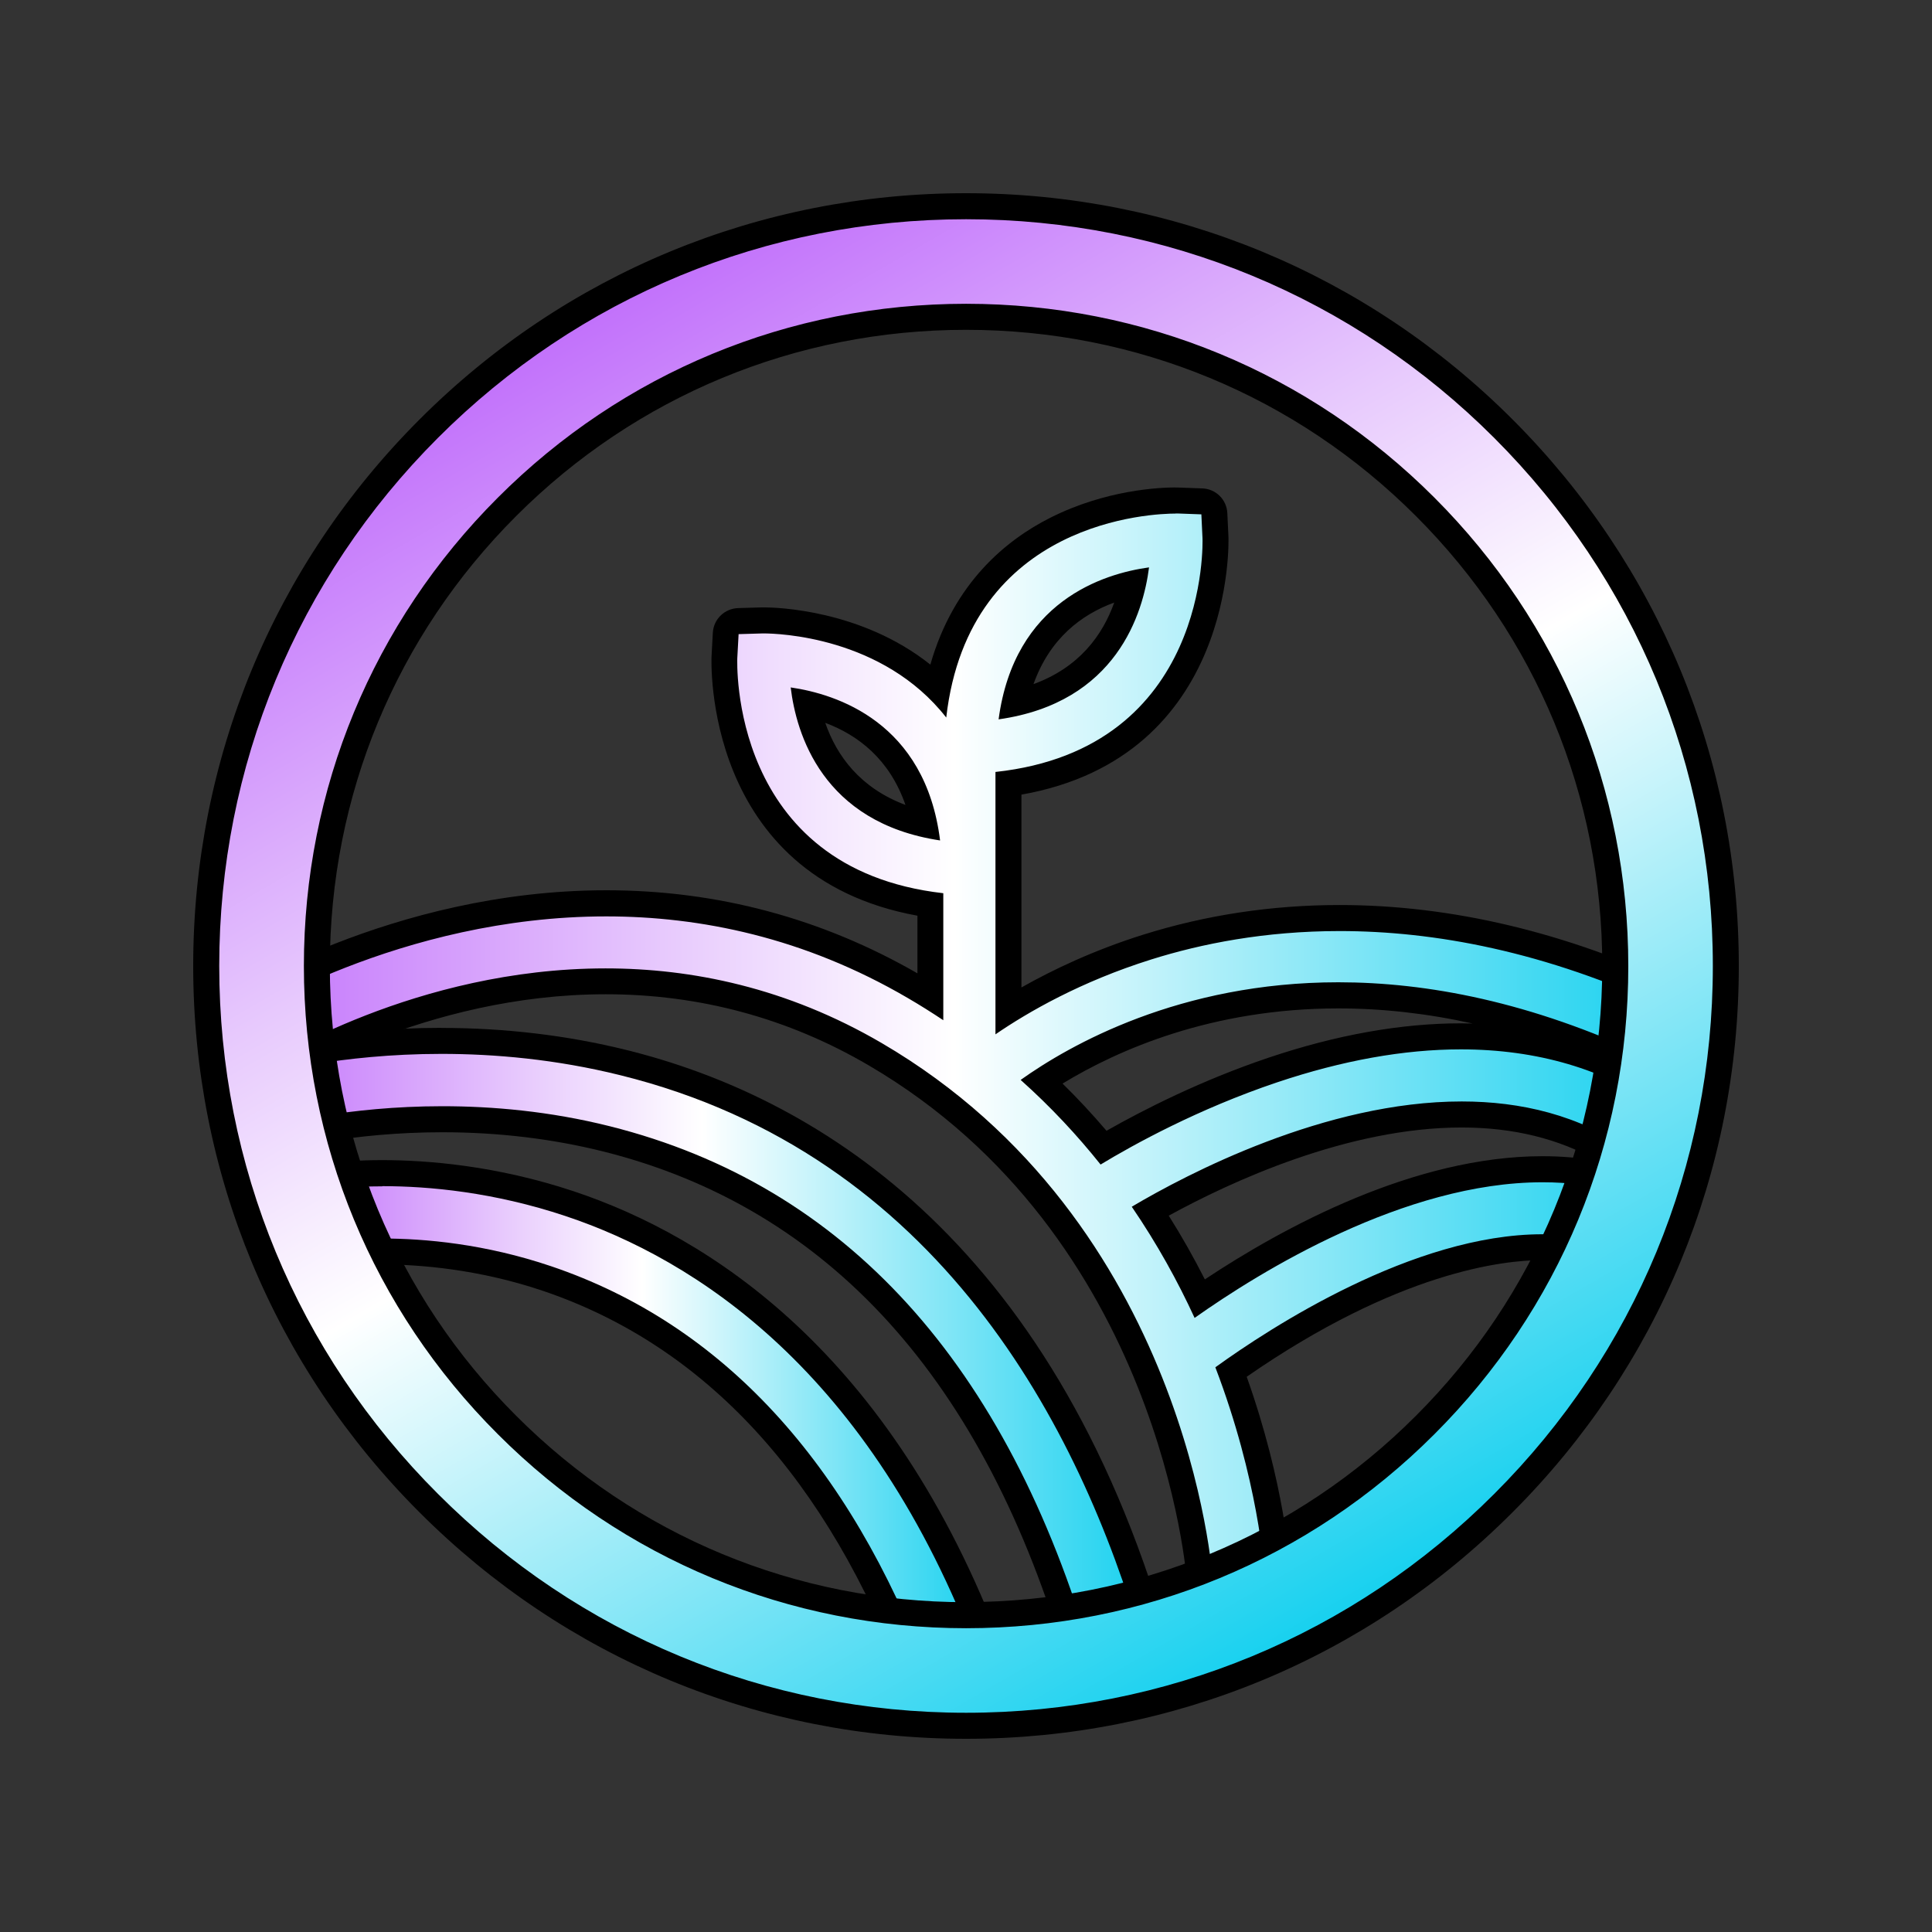 <svg width="80" height="80" viewBox="0 0 80 80" fill="none" xmlns="http://www.w3.org/2000/svg">
<rect x="0" y="0" width="80" height="80" fill="#333333" stroke="none"/>
<g id="Agriculture">
<g id="Layer 1">
<g id="Group">
<g id="Group_2">
<g id="Group_3">
<path id="Vector" d="M45.221 69.146C44.987 69.146 44.772 68.991 44.703 68.758C41.249 56.818 34.66 49.551 25.121 47.157C22.964 46.618 20.678 46.342 18.316 46.342C14.402 46.342 11.641 47.103 11.613 47.111C11.562 47.125 11.515 47.132 11.465 47.132C11.232 47.132 11.016 46.978 10.947 46.74L10.354 44.667C10.272 44.379 10.437 44.081 10.725 43.998C10.854 43.962 13.92 43.092 18.277 43.092C20.868 43.092 23.402 43.394 25.814 43.991C39.251 47.316 45.192 58.802 47.809 67.852C47.849 67.989 47.831 68.136 47.762 68.262C47.694 68.388 47.579 68.481 47.439 68.521L45.368 69.121C45.318 69.135 45.268 69.142 45.217 69.142L45.221 69.146Z" fill="url(#paint0_linear_4082_7365)"/>
<path id="Vector_2" d="M18.28 43.639C20.473 43.639 23.011 43.858 25.689 44.523C38.877 47.786 44.718 59.097 47.295 68.01L45.225 68.611C41.713 56.473 34.995 49.08 25.254 46.636C22.766 46.011 20.383 45.806 18.32 45.806C14.316 45.806 11.512 46.583 11.472 46.597L10.879 44.523C11.062 44.469 14.028 43.639 18.284 43.639M18.28 42.561C13.924 42.561 10.908 43.391 10.577 43.484C10.006 43.65 9.675 44.246 9.837 44.818L10.43 46.892C10.566 47.366 10.998 47.672 11.465 47.672C11.562 47.672 11.663 47.657 11.76 47.632C11.785 47.625 14.492 46.884 18.316 46.884C20.631 46.884 22.878 47.154 24.988 47.682C34.33 50.026 40.789 57.167 44.182 68.909C44.319 69.38 44.75 69.689 45.217 69.689C45.318 69.689 45.419 69.674 45.516 69.646L47.586 69.046C47.859 68.966 48.093 68.78 48.23 68.532C48.366 68.284 48.402 67.985 48.319 67.712C43.507 51.068 33.489 45.346 25.937 43.477C23.485 42.87 20.904 42.564 18.27 42.564L18.28 42.561Z" fill="black"/>
</g>
<g id="Group_4">
<path id="Vector_3" d="M38.474 69.919C38.399 69.919 38.323 69.905 38.251 69.872C38.122 69.815 38.021 69.703 37.971 69.57C34.711 60.873 29.556 55.277 22.655 52.941C19.916 52.013 17.425 51.819 15.818 51.819C14.211 51.819 13.23 52.006 13.219 52.006C13.187 52.013 13.151 52.017 13.118 52.017C12.867 52.017 12.64 51.841 12.59 51.582L12.17 49.469C12.141 49.328 12.17 49.181 12.249 49.062C12.328 48.944 12.454 48.861 12.594 48.833C12.727 48.807 13.942 48.577 15.829 48.577C17.716 48.577 20.451 48.797 23.582 49.839C29.028 51.654 36.468 56.351 40.997 68.435C41.102 68.715 40.962 69.024 40.681 69.128L38.661 69.887C38.6 69.908 38.535 69.923 38.471 69.923L38.474 69.919Z" fill="url(#paint1_linear_4082_7365)"/>
<path id="Vector_4" d="M15.829 49.116C17.766 49.116 20.448 49.364 23.413 50.353C28.747 52.132 36.041 56.743 40.494 68.625L38.474 69.383C35.153 60.528 29.887 54.824 22.827 52.434C20.088 51.507 17.594 51.284 15.818 51.284C14.168 51.284 13.14 51.478 13.118 51.481L12.698 49.368C12.795 49.35 13.97 49.124 15.829 49.124M15.829 48.038C13.891 48.038 12.626 48.279 12.489 48.304C12.209 48.358 11.961 48.523 11.803 48.764C11.645 49.001 11.587 49.292 11.641 49.573L12.062 51.686C12.162 52.2 12.615 52.556 13.118 52.556C13.187 52.556 13.252 52.549 13.32 52.538C13.331 52.538 14.29 52.358 15.818 52.358C17.346 52.358 19.811 52.549 22.482 53.451C29.222 55.733 34.261 61.221 37.464 69.757C37.565 70.023 37.766 70.243 38.028 70.361C38.169 70.426 38.323 70.458 38.474 70.458C38.603 70.458 38.729 70.437 38.852 70.39L40.872 69.632C41.429 69.423 41.713 68.801 41.504 68.244C36.9 55.963 29.308 51.179 23.755 49.328C20.552 48.261 17.68 48.038 15.829 48.038Z" fill="black"/>
</g>
<g id="Group_5">
<path id="Vector_5" d="M50.217 65.955C49.933 65.955 49.696 65.736 49.678 65.448C49.667 65.279 48.618 50.888 36.235 43.653C32.809 41.651 29.056 40.638 25.074 40.638C17.349 40.638 11.422 44.441 11.364 44.48C11.275 44.541 11.17 44.566 11.07 44.566C10.893 44.566 10.721 44.48 10.617 44.325L9.434 42.525C9.272 42.277 9.341 41.943 9.589 41.777C9.653 41.734 16.311 37.407 25.106 37.407C29.653 37.407 33.945 38.568 37.87 40.861C38.09 40.987 38.305 41.12 38.524 41.256V37.461C29.61 36.142 29.991 27.308 29.998 27.218L30.052 26.229C30.067 25.949 30.293 25.73 30.573 25.719L31.562 25.69C31.562 25.69 31.591 25.69 31.637 25.69C32.112 25.69 36.023 25.776 38.834 28.512C40.376 20.957 47.798 20.727 48.679 20.727H48.776L49.768 20.766C50.048 20.777 50.275 21 50.286 21.28L50.332 22.269C50.336 22.358 50.649 31.178 41.76 32.451V41.846C43.125 40.997 45.066 39.991 47.511 39.222C50.045 38.424 52.726 38.022 55.472 38.022C60.027 38.022 64.696 39.132 69.351 41.321C69.48 41.382 69.581 41.49 69.628 41.626C69.674 41.759 69.671 41.91 69.61 42.04L68.693 43.991C68.6 44.185 68.409 44.3 68.204 44.3C68.129 44.3 68.05 44.282 67.974 44.25C63.7 42.241 59.477 41.224 55.419 41.224C49.578 41.224 45.376 43.308 43.129 44.789C44.038 45.641 44.901 46.561 45.699 47.531C47.14 46.687 49.678 45.339 52.712 44.318C55.458 43.395 58.075 42.927 60.494 42.927C63.776 42.927 66.662 43.779 69.07 45.461C69.315 45.63 69.376 45.968 69.204 46.212L67.971 47.981C67.888 48.099 67.762 48.178 67.622 48.203C67.59 48.211 67.561 48.211 67.528 48.211C67.421 48.211 67.309 48.178 67.219 48.114C65.365 46.82 63.114 46.162 60.53 46.162C55.361 46.162 50.092 48.764 47.633 50.162C48.384 51.309 49.071 52.524 49.682 53.782C52.827 51.629 58.42 48.43 63.873 48.43C65.045 48.43 66.166 48.581 67.201 48.883C67.338 48.922 67.457 49.016 67.525 49.142C67.593 49.267 67.611 49.415 67.572 49.551L66.971 51.621C66.903 51.859 66.687 52.01 66.454 52.01C66.403 52.01 66.353 52.002 66.303 51.988C65.551 51.772 64.732 51.661 63.858 51.661C58.923 51.661 53.424 55.101 50.972 56.829C52.644 61.358 52.884 64.884 52.906 65.279C52.924 65.577 52.694 65.832 52.399 65.847C52.399 65.847 50.224 65.969 50.214 65.969L50.217 65.955ZM33.399 29.137C33.78 30.927 34.923 33.335 38.269 34.126C37.565 30.761 35.185 29.561 33.399 29.137ZM46.914 24.163C45.131 24.572 42.744 25.758 42.011 29.119C45.361 28.357 46.522 25.953 46.914 24.163Z" fill="url(#paint2_linear_4082_7365)"/>
<path id="Vector_6" d="M48.679 21.262C48.726 21.262 48.754 21.262 48.758 21.262L49.746 21.298L49.793 22.287C49.797 22.376 50.099 31.006 41.22 31.965V42.83C42.572 41.903 44.754 40.645 47.672 39.729C49.743 39.078 52.374 38.553 55.472 38.553C59.351 38.553 63.963 39.376 69.121 41.799L68.204 43.75C63.377 41.483 59.085 40.674 55.419 40.674C48.851 40.674 44.294 43.269 42.263 44.717C43.514 45.835 44.61 47.014 45.573 48.221C46.932 47.398 49.61 45.918 52.881 44.818C55.587 43.909 58.14 43.452 60.49 43.452C63.643 43.452 66.436 44.268 68.758 45.889L67.525 47.657C65.39 46.166 62.963 45.609 60.526 45.609C54.872 45.609 49.15 48.613 46.864 49.968C47.92 51.514 48.776 53.07 49.466 54.572C52.158 52.667 58.143 48.955 63.873 48.955C64.951 48.955 66.019 49.084 67.054 49.386L66.454 51.456C65.62 51.215 64.75 51.108 63.862 51.108C58.521 51.108 52.593 54.978 50.325 56.617C52.105 61.275 52.352 64.984 52.37 65.297L50.217 65.419C50.21 65.272 49.204 50.608 36.508 43.19C32.576 40.893 28.64 40.099 25.074 40.099C17.198 40.099 11.156 43.97 11.066 44.027L9.883 42.227C9.977 42.165 16.533 37.946 25.103 37.946C28.988 37.946 33.291 38.812 37.593 41.328C38.1 41.623 38.589 41.932 39.06 42.245V36.986C30.167 35.976 30.527 27.333 30.53 27.246L30.584 26.258L31.573 26.229C31.573 26.229 31.598 26.229 31.63 26.229C32.187 26.229 36.555 26.351 39.182 29.712C40.124 21.499 47.809 21.266 48.672 21.266M41.35 29.787C46.242 29.094 47.338 25.385 47.579 23.494C45.692 23.753 42.004 24.892 41.35 29.787ZM38.927 34.801C38.316 29.899 34.628 28.738 32.741 28.465C32.967 30.355 34.038 34.064 38.927 34.801ZM48.679 20.184C48.043 20.184 45.789 20.274 43.478 21.445C41.67 22.358 39.491 24.13 38.524 27.52C35.649 25.23 32.101 25.151 31.641 25.151C31.598 25.151 31.569 25.151 31.551 25.151L30.563 25.18C30.002 25.198 29.549 25.64 29.517 26.197L29.463 27.185C29.459 27.279 29.075 36.296 37.989 37.917V40.304C34.024 38.021 29.693 36.864 25.11 36.864C16.156 36.864 9.362 41.278 9.294 41.321C8.798 41.648 8.661 42.316 8.988 42.812L10.171 44.613C10.329 44.854 10.574 45.019 10.854 45.077C10.926 45.091 10.998 45.098 11.073 45.098C11.282 45.098 11.49 45.037 11.666 44.922C11.72 44.886 17.554 41.17 25.081 41.17C28.967 41.17 32.63 42.158 35.969 44.113C48.082 51.194 49.139 65.337 49.146 65.477C49.182 66.048 49.657 66.487 50.221 66.487C50.242 66.487 50.261 66.487 50.282 66.487L52.435 66.364C53.028 66.332 53.485 65.822 53.449 65.225C53.427 64.83 53.194 61.419 51.623 57.009C57.895 52.66 62.248 52.179 63.862 52.179C64.682 52.179 65.454 52.283 66.155 52.484C66.252 52.513 66.353 52.527 66.454 52.527C66.633 52.527 66.813 52.48 66.975 52.394C67.227 52.258 67.41 52.024 67.489 51.751L68.089 49.681C68.168 49.407 68.136 49.109 67.996 48.861C67.96 48.797 67.917 48.732 67.866 48.678C68.086 48.606 68.276 48.462 68.409 48.272L69.642 46.504C69.984 46.015 69.865 45.343 69.376 45.001C69.193 44.875 69.009 44.753 68.823 44.635C68.973 44.53 69.096 44.387 69.178 44.211L70.095 42.259C70.217 42 70.231 41.702 70.134 41.436C70.037 41.166 69.836 40.947 69.577 40.825C64.847 38.604 60.102 37.475 55.469 37.475C52.665 37.475 49.933 37.889 47.345 38.701C45.307 39.34 43.611 40.145 42.295 40.889V32.904C51.184 31.333 50.871 22.333 50.868 22.24L50.821 21.248C50.796 20.687 50.343 20.241 49.782 20.224L48.794 20.188C48.794 20.188 48.744 20.188 48.675 20.188L48.679 20.184ZM42.795 28.328C43.471 26.434 44.782 25.446 46.138 24.95C45.652 26.312 44.682 27.638 42.795 28.328ZM37.493 33.331C35.609 32.623 34.646 31.293 34.172 29.931C35.527 30.438 36.835 31.433 37.493 33.331ZM43.999 44.868C46.296 43.47 50.178 41.756 55.419 41.756C57.241 41.756 59.096 41.964 60.976 42.381C60.814 42.377 60.656 42.374 60.49 42.374C58.014 42.374 55.336 42.852 52.536 43.794C49.718 44.742 47.324 45.968 45.818 46.823C45.239 46.144 44.628 45.486 43.995 44.865L43.999 44.868ZM48.395 50.338C50.972 48.926 55.807 46.687 60.526 46.687C62.661 46.687 64.556 47.154 66.17 48.074C65.433 47.941 64.664 47.876 63.873 47.876C58.564 47.876 53.165 50.802 49.89 52.977C49.43 52.071 48.931 51.187 48.395 50.338Z" fill="black"/>
</g>
</g>
<g id="Group_6">
<path id="Vector_7" d="M40.002 71.461C31.591 71.461 23.69 68.187 17.752 62.242C11.81 56.304 8.539 48.405 8.539 39.998C8.539 31.592 11.81 23.692 17.752 17.751C23.686 11.81 31.591 8.539 40.002 8.539C48.413 8.539 56.314 11.81 62.252 17.751C68.193 23.692 71.464 31.595 71.461 39.998C71.461 48.401 68.193 56.301 62.248 62.242C56.31 68.187 48.409 71.461 40.002 71.461ZM40.002 13.118C32.813 13.118 26.062 15.914 20.991 20.989C15.915 26.064 13.119 32.817 13.119 39.998C13.119 47.179 15.915 53.932 20.991 59.004C26.066 64.082 32.816 66.882 40.002 66.882C47.187 66.882 53.938 64.086 59.01 59.007C64.088 53.932 66.885 47.183 66.881 40.002C66.881 32.821 64.088 26.067 59.01 20.989C53.938 15.914 47.187 13.118 39.998 13.118H40.002Z" fill="url(#paint3_linear_4082_7365)"/>
<path id="Vector_8" d="M40.002 9.078C48.269 9.078 56.037 12.295 61.871 18.132C67.712 23.972 70.929 31.739 70.925 39.998C70.929 48.257 67.712 56.024 61.871 61.861C56.033 67.701 48.269 70.922 40.005 70.922C31.742 70.922 23.974 67.705 18.137 61.861C12.295 56.028 9.078 48.261 9.078 39.998C9.078 31.735 12.295 23.972 18.133 18.132C23.967 12.295 31.735 9.078 40.002 9.078ZM40.002 67.421C47.331 67.421 54.218 64.567 59.394 59.388C64.574 54.213 67.428 47.327 67.424 40.002C67.424 32.677 64.577 25.791 59.398 20.608C54.225 15.429 47.338 12.579 40.005 12.579C32.673 12.579 25.786 15.429 20.613 20.608C15.433 25.787 12.583 32.673 12.583 39.998C12.583 47.323 15.433 54.213 20.613 59.385C25.789 64.567 32.676 67.421 40.005 67.421M40.002 8C31.443 8 23.406 11.328 17.371 17.37C11.329 23.412 8 31.448 8 39.998C8 48.548 11.329 56.585 17.371 62.623C23.41 68.668 31.447 72 40.002 72C48.557 72 56.59 68.672 62.629 62.623C68.675 56.581 72.004 48.548 72 39.998C72.004 31.451 68.675 23.415 62.633 17.37C56.594 11.328 48.557 8 40.002 8ZM40.002 66.343C32.96 66.343 26.343 63.601 21.372 58.623C16.397 53.652 13.658 47.039 13.658 39.998C13.658 32.957 16.397 26.344 21.372 21.37C26.343 16.396 32.957 13.657 40.002 13.657C47.047 13.657 53.661 16.396 58.632 21.37C63.61 26.348 66.35 32.961 66.346 39.998C66.346 47.035 63.61 53.649 58.632 58.623C53.661 63.601 47.043 66.339 40.005 66.339L40.002 66.343Z" fill="black"/>
</g>
</g>
</g>
</g>
<defs>
<linearGradient id="paint0_linear_4082_7365" x1="10.336" y1="56.121" x2="47.834" y2="56.121" gradientUnits="userSpaceOnUse">
<stop stop-color="#C16FFB"/>
<stop offset="0.3" stop-color="#E7C9FD"/>
<stop offset="0.5" stop-color="white"/>
<stop offset="0.61" stop-color="#CDF5FB"/>
<stop offset="0.87" stop-color="#52DCF3"/>
<stop offset="1" stop-color="#14D0EF"/>
</linearGradient>
<linearGradient id="paint1_linear_4082_7365" x1="12.159" y1="59.248" x2="41.033" y2="59.248" gradientUnits="userSpaceOnUse">
<stop stop-color="#C16FFB"/>
<stop offset="0.3" stop-color="#E7C9FD"/>
<stop offset="0.5" stop-color="white"/>
<stop offset="0.61" stop-color="#CDF5FB"/>
<stop offset="0.87" stop-color="#52DCF3"/>
<stop offset="1" stop-color="#14D0EF"/>
</linearGradient>
<linearGradient id="paint2_linear_4082_7365" x1="9.344" y1="43.341" x2="69.663" y2="43.341" gradientUnits="userSpaceOnUse">
<stop stop-color="#C16FFB"/>
<stop offset="0.3" stop-color="#E7C9FD"/>
<stop offset="0.5" stop-color="white"/>
<stop offset="0.61" stop-color="#CDF5FB"/>
<stop offset="0.87" stop-color="#52DCF3"/>
<stop offset="1" stop-color="#14D0EF"/>
</linearGradient>
<linearGradient id="paint3_linear_4082_7365" x1="24.262" y1="12.737" x2="55.737" y2="67.259" gradientUnits="userSpaceOnUse">
<stop stop-color="#C16FFB"/>
<stop offset="0.3" stop-color="#E7C9FD"/>
<stop offset="0.5" stop-color="white"/>
<stop offset="0.61" stop-color="#CDF5FB"/>
<stop offset="0.87" stop-color="#52DCF3"/>
<stop offset="1" stop-color="#14D0EF"/>
</linearGradient>
</defs>
</svg>

